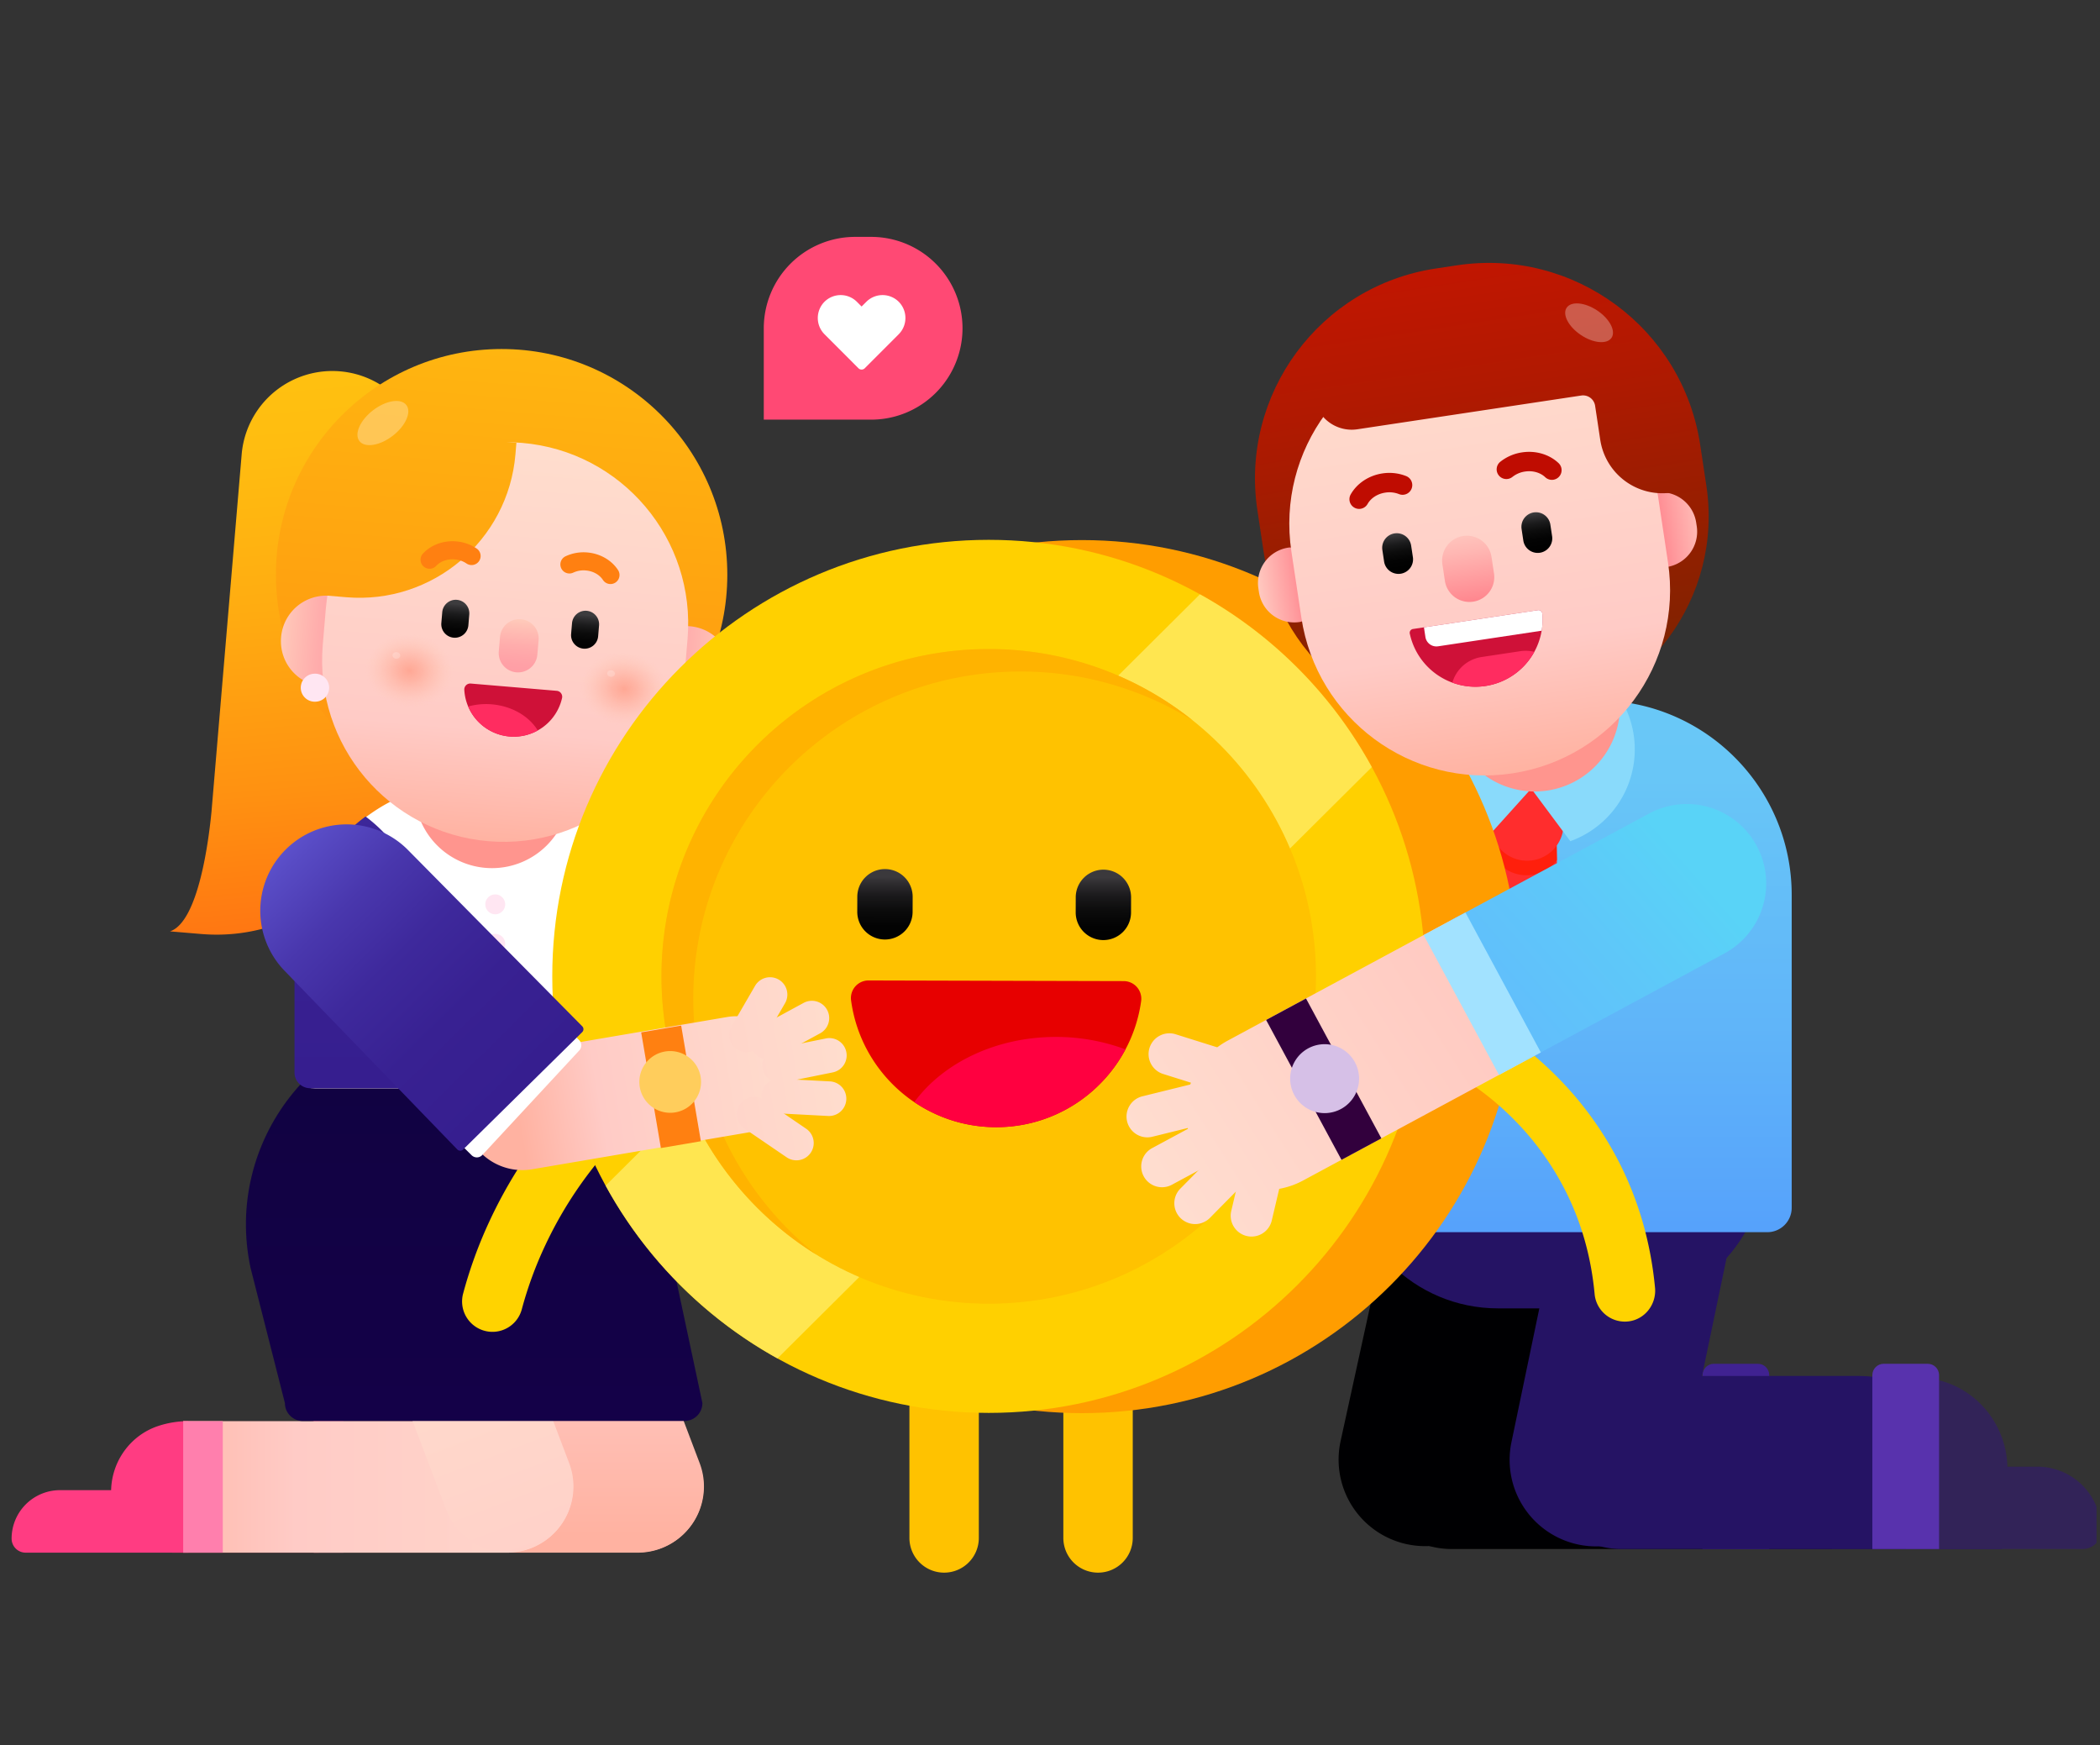 <svg xmlns="http://www.w3.org/2000/svg" width="201" height="167" viewBox="0 0 201 167" fill="none"><rect x="0" y="0" width="201" height="167" fill="#333333" stroke="none"/><g clip-path="url(#clip0_6009_4503)"><path d="M30.024 136v12.585H61.04a6.292 6.292 0 000-12.584H30.024V136z" fill="url(#paint0_linear_6009_4503)"></path><path d="M63.316 148.136a6.293 6.293 0 003.654-8.114l-8.211-21.663a6.293 6.293 0 00-11.768 4.461l8.21 21.662a6.292 6.292 0 008.115 3.654z" fill="url(#paint1_linear_6009_4503)"></path><path d="M23.125 142.602c.07-2.808 1.886-5.292 4.558-6.156A9.156 9.156 0 0130.51 136v12.585H16.557a1.345 1.345 0 01-1.345-1.345 4.636 4.636 0 014.638-4.637h3.275v-.001z" fill="#FF265D"></path><path d="M32.874 136h-2.85v12.585h2.85V136z" fill="#FF679F"></path><path d="M17.534 136v12.585H48.55a6.292 6.292 0 000-12.584H17.534V136z" fill="url(#paint2_linear_6009_4503)"></path><path d="M50.825 148.136a6.293 6.293 0 003.654-8.114l-8.21-21.663A6.293 6.293 0 0034.5 122.82l8.211 21.662a6.293 6.293 0 008.114 3.654z" fill="url(#paint3_linear_6009_4503)"></path><path d="M10.636 142.602c.07-2.808 1.885-5.292 4.558-6.156A9.156 9.156 0 0118.02 136v12.585H2.456a1.345 1.345 0 01-1.345-1.345 4.636 4.636 0 014.638-4.637h4.887v-.001z" fill="#FF3C82"></path><path d="M21.322 136h-3.788v12.585h3.788V136z" fill="#FF7FAD"></path><path d="M20.249 77.607l2.882-34.125a8.71 8.71 0 0117.36 1.466l-2.411 28.54c-.81 9.586-9.238 16.702-18.825 15.892l-2.982-.251c2.755-.917 3.732-8.934 3.976-11.522z" fill="url(#paint4_linear_6009_4503)"></path><path d="M28.985 135.985h36.53c.947 0 1.716-.768 1.716-1.716l-2.388-11.211c-1-4.698-1.222-4.14-1.996-8.881-1.548-9.494-9.787-16.74-19.719-16.74-.138 0-.275.001-.412.004-12.33.25-21.306 11.819-18.737 23.88l3.29 12.949c0 .948.768 1.715 1.716 1.715z" fill="url(#paint5_linear_6009_4503)"></path><path d="M30.231 104.139H60.87a1.926 1.926 0 001.926-1.926V91.647c0-9.29-7.532-16.823-16.823-16.823h-.843c-9.29 0-16.823 7.532-16.823 16.823v10.567c0 1.064.862 1.925 1.925 1.925z" fill="#fff"></path><path d="M45.55 98.598c7.653 0 14.138-4.988 16.392-11.887a17.22 17.22 0 01.853 5.358v10.413c0 .915-.742 1.658-1.658 1.658H29.964a1.659 1.659 0 01-1.659-1.658V92.069c0-1.871.302-3.671.853-5.358 2.255 6.9 8.74 11.887 16.393 11.887z" fill="url(#paint6_linear_6009_4503)"></path><path d="M47.402 87.495a.951.951 0 100-1.903.951.951 0 000 1.903zm0 3.777a.951.951 0 100-1.903.951.951 0 000 1.903z" fill="#FFE6F2"></path><path d="M47.088 83.078a7.415 7.415 0 007.416-7.415v-5.005a7.415 7.415 0 10-14.83 0v5.005a7.415 7.415 0 007.414 7.415z" fill="#FF958E"></path><path d="M48.011 76.606c11.931 0 21.603-9.672 21.603-21.603 0-11.93-9.672-21.603-21.603-21.603-11.931 0-21.603 9.672-21.603 21.603 0 11.931 9.672 21.603 21.603 21.603z" fill="url(#paint7_linear_6009_4503)"></path><path opacity=".29" d="M37.585 41.708c1.24-.952 1.826-2.271 1.307-2.947-.519-.676-1.945-.453-3.185.5-1.24.951-1.826 2.27-1.307 2.947.519.676 1.945.452 3.185-.5z" fill="#fff"></path><path d="M61.366 63.877a4.325 4.325 0 108.62.728 4.325 4.325 0 00-8.62-.728z" fill="url(#paint8_linear_6009_4503)"></path><path d="M26.907 60.966a4.325 4.325 0 108.619.728 4.325 4.325 0 00-8.62-.728z" fill="url(#paint9_linear_6009_4503)"></path><path d="M46.741 80.5c9.56.807 17.965-6.288 18.772-15.849l.296-3.497c.807-9.56-6.288-17.964-15.849-18.772-9.56-.807-17.964 6.288-18.772 15.849l-.295 3.497c-.808 9.56 6.288 17.964 15.848 18.772z" fill="url(#paint10_linear_6009_4503)"></path><path d="M66.13 70.192a1.34 1.34 0 100-2.68 1.34 1.34 0 000 2.68zM30.128 67.15a1.34 1.34 0 100-2.679 1.34 1.34 0 000 2.68z" fill="#FFE6F2"></path><path d="M30.32 56.914l2.817.239c8.25.697 15.5-5.425 16.198-13.674l.093-1.11-2.817-.238c-8.249-.697-15.5 5.425-16.197 13.674l-.094 1.11z" fill="url(#paint11_linear_6009_4503)"></path><path d="M49.43 64.34a1.853 1.853 0 002.002-1.69l.123-1.446a1.853 1.853 0 00-3.691-.312l-.123 1.447a1.852 1.852 0 001.69 2.002z" fill="url(#paint12_linear_6009_4503)"></path><path d="M45.057 65.413a.57.57 0 00-.617.593 4.74 4.74 0 009.358.79.57.57 0 00-.51-.687l-8.231-.696z" fill="#CF1138"></path><path d="M48.774 70.483a4.736 4.736 0 01-3.962-2.874 6.407 6.407 0 012.256-.207c1.956.165 3.588 1.159 4.403 2.5a4.73 4.73 0 01-2.697.58z" fill="#FF2C60"></path><path d="M55.848 62.074c.715.06 1.343-.47 1.403-1.185l.087-1.035a1.298 1.298 0 10-2.587-.218l-.088 1.035c-.06.715.47 1.342 1.185 1.403z" fill="url(#paint13_linear_6009_4503)"></path><path d="M43.426 61.025a1.3 1.3 0 001.404-1.185l.087-1.035a1.298 1.298 0 10-2.588-.218l-.087 1.035c-.06.715.47 1.342 1.184 1.403z" fill="url(#paint14_linear_6009_4503)"></path><path d="M58.36 55.888a.865.865 0 00.796-1.335c-.622-.953-1.722-1.582-2.943-1.685a4.062 4.062 0 00-2.083.367.864.864 0 10.742 1.562 2.34 2.34 0 011.197-.206c.694.058 1.307.398 1.64.908a.864.864 0 00.652.389zm-17.317-1.463a.865.865 0 01-.56-1.45c.774-.833 1.963-1.27 3.183-1.167a4.071 4.071 0 011.993.711.865.865 0 01-.992 1.416 2.346 2.346 0 00-1.145-.404c-.694-.058-1.356.173-1.77.62a.864.864 0 01-.709.274z" fill="#FF8011"></path><path d="M63.95 66.278c.162-1.93-1.585-3.653-3.903-3.85-2.318-.195-4.33 1.21-4.492 3.14-.163 1.93 1.584 3.653 3.902 3.85 2.318.196 4.328-1.21 4.492-3.14z" fill="url(#paint15_radial_6009_4503)"></path><path opacity=".2" d="M58.86 64.49c.015-.172-.14-.325-.345-.343-.206-.017-.384.108-.398.28-.015.173.14.326.345.344.205.017.384-.108.398-.28z" fill="#fff"></path><path d="M43.397 64.542c.163-1.93-1.584-3.653-3.903-3.85-2.318-.195-4.33 1.21-4.492 3.14-.163 1.93 1.584 3.654 3.902 3.85 2.318.196 4.33-1.21 4.493-3.14z" fill="url(#paint16_radial_6009_4503)"></path><path opacity=".2" d="M38.308 62.755c.014-.172-.14-.325-.346-.343-.205-.017-.383.109-.398.28-.014.173.14.327.346.344.205.017.383-.108.398-.28z" fill="#fff"></path><path d="M40.747 89.62c0-4.7-2.264-8.872-5.76-11.485-4.126 3.066-6.799 7.977-6.799 13.511v10.994a1.5 1.5 0 001.5 1.499h11.059V89.621z" fill="url(#paint17_linear_6009_4503)"></path><path d="M138.088 85.6l-16.15 14.316-10.087-11.38 16.15-14.315a7.604 7.604 0 0110.087 11.38z" fill="url(#paint18_linear_6009_4503)"></path><path d="M123.14 98.842l-10.087-11.38-3.403 3.017 10.087 11.379 3.403-3.016z" fill="#A2E2FF"></path><path d="M88.886 75.885a1.992 1.992 0 012.178-1.788l5.406.457a1.992 1.992 0 11-.389 3.965l-5.407-.456a1.993 1.993 0 01-1.788-2.178z" fill="url(#paint19_linear_6009_4503)"></path><path d="M89.653 69.39a1.993 1.993 0 012.785-.431l4.704 3.445a1.993 1.993 0 01-2.354 3.216l-4.705-3.446a1.993 1.993 0 01-.43-2.785z" fill="url(#paint20_linear_6009_4503)"></path><path d="M93.09 65.32a1.992 1.992 0 012.789.403l3.489 4.673a1.991 1.991 0 11-3.193 2.384l-3.489-4.673a1.992 1.992 0 01.404-2.788z" fill="url(#paint21_linear_6009_4503)"></path><path d="M98.044 62.98a1.993 1.993 0 012.599 1.088l2.212 5.396a1.991 1.991 0 11-3.686 1.511l-2.212-5.395a1.991 1.991 0 011.087-2.6z" fill="url(#paint22_linear_6009_4503)"></path><path d="M105.328 64.068a1.993 1.993 0 011.657 2.28l-.912 5.76a1.992 1.992 0 01-3.936-.623l.912-5.76a1.992 1.992 0 012.279-1.657z" fill="url(#paint23_linear_6009_4503)"></path><path d="M109.937 100.565L94.923 80.458a7.604 7.604 0 0112.184-9.099l15.015 20.107a7.605 7.605 0 01-1.543 10.642 7.605 7.605 0 01-10.642-1.543z" fill="url(#paint24_linear_6009_4503)"></path><path d="M175.345 145.469v2.768h-36.383a8.28 8.28 0 010-16.561h22.59c7.618-.001 13.793 6.175 13.793 13.793z" fill="#000002"></path><path d="M134.634 147.769a8.281 8.281 0 01-6.32-9.859l5.117-23.39a8.281 8.281 0 0116.179 3.539l-5.117 23.39a8.28 8.28 0 01-9.859 6.32z" fill="#000002"></path><path d="M175.88 140.355c-.092-3.699-2.485-6.972-6.006-8.112a12.065 12.065 0 00-3.725-.588v16.582h16.935a1.77 1.77 0 001.771-1.771 6.11 6.11 0 00-6.111-6.111h-2.864z" fill="#1B123F"></path><path d="M169.342 131.597v16.64h-6.386v-16.64c0-.601.487-1.088 1.088-1.088h4.211c.601 0 1.087.487 1.087 1.088z" fill="#402291"></path><path d="M191.6 145.469v2.768h-36.384a8.28 8.28 0 01-8.28-8.28 8.28 8.28 0 018.28-8.281h22.59c7.618-.001 13.794 6.175 13.794 13.793z" fill="#251364"></path><path d="M151.084 147.81a8.28 8.28 0 01-6.417-9.796l4.886-23.439a8.28 8.28 0 1116.212 3.379l-4.886 23.44a8.278 8.278 0 01-9.795 6.416z" fill="#251364"></path><path d="M192.135 140.355c-.092-3.699-2.485-6.972-6.006-8.112a12.065 12.065 0 00-3.725-.588v16.582h16.935a1.77 1.77 0 001.771-1.771 6.11 6.11 0 00-6.111-6.111h-2.864z" fill="#322358"></path><path d="M185.597 131.597v16.64h-6.387v-16.64c0-.601.487-1.088 1.088-1.088h4.211c.601 0 1.088.487 1.088 1.088z" fill="#5832AD"></path><path d="M154.451 125.207h-11.072c-8.024 0-14.529-6.505-14.529-14.528v-4.475h40.129v4.475c.001 8.023-6.504 14.528-14.528 14.528z" fill="#251364"></path><path d="M169.154 117.917h-39.72a2.339 2.339 0 01-2.339-2.338V85.644c0-10.287 8.34-18.626 18.626-18.626h7.144c10.287 0 18.626 8.34 18.626 18.626v29.936a2.336 2.336 0 01-2.337 2.337z" fill="url(#paint25_linear_6009_4503)"></path><path d="M149.021 98.482l-2.111 1.851a.713.713 0 01-.934.005l-2.069-1.775a.711.711 0 01-.248-.53l-.296-18.6 5.606-.089.296 18.59a.716.716 0 01-.244.548z" fill="#FF2D2D"></path><path d="M143.412 82.57c.05.054.098.11.152.162a3.647 3.647 0 005.452-.43l-.042-2.656-5.606.09.044 2.833z" fill="#FF1F0C"></path><path d="M148.513 76.286a3.493 3.493 0 11-4.858 5.015 3.493 3.493 0 014.858-5.015z" fill="#FF2D2D"></path><path d="M142.592 79.874l3.969-4.405 3.741 5.03a9.34 9.34 0 00-2.417-18.095 9.34 9.34 0 00-10.063 8.556 9.343 9.343 0 004.77 8.914z" fill="#89DAFB"></path><path d="M146.9 75.743a8.152 8.152 0 01-8.151-8.151v-5.46a8.152 8.152 0 0116.303 0v5.46a8.152 8.152 0 01-8.152 8.151z" fill="#FF958E"></path><path d="M83.381 40.159H73.105v-8.745a8.745 8.745 0 018.745-8.745h1.531a8.745 8.745 0 010 17.49z" fill="#FF4974"></path><path d="M82.468 35.366a.419.419 0 01-.297-.121l-3.258-3.262a2.205 2.205 0 010-3.103 2.197 2.197 0 013.103 0l.452.453.453-.453a2.197 2.197 0 013.103 0c.85.86.85 2.244 0 3.103l-3.258 3.262a.419.419 0 01-.298.121z" fill="#fff"></path><path d="M105.099 150.497a3.322 3.322 0 01-3.322-3.322v-20.068a3.322 3.322 0 016.644 0v20.068a3.322 3.322 0 01-3.322 3.322z" fill="#FFC200"></path><path d="M103.555 135.233c23.072 0 41.774-18.703 41.774-41.775 0-23.07-18.702-41.774-41.774-41.774-23.07 0-41.774 18.703-41.774 41.775 0 23.071 18.703 41.774 41.774 41.774z" fill="#FF9D00"></path><path d="M90.366 150.497a3.323 3.323 0 01-3.322-3.322v-20.068a3.323 3.323 0 016.644 0v20.068a3.323 3.323 0 01-3.322 3.322z" fill="#FFC200"></path><path d="M46.775 127.431a2.91 2.91 0 01-2.449-3.636 42.419 42.419 0 012.504-6.888 44.174 44.174 0 015.698-9.17 44.455 44.455 0 0110.01-9.105 2.907 2.907 0 113.22 4.841 38.658 38.658 0 00-8.614 7.8 38.375 38.375 0 00-4.944 7.875 36.693 36.693 0 00-2.255 6.141 2.908 2.908 0 01-3.17 2.142z" fill="#FFD300"></path><path d="M94.635 135.21c23.071 0 41.774-18.703 41.774-41.775 0-23.07-18.703-41.774-41.774-41.774-23.072 0-41.775 18.703-41.775 41.774 0 23.072 18.703 41.775 41.775 41.775z" fill="#FFD000"></path><path opacity=".8" d="M57.966 113.46a41.965 41.965 0 0016.45 16.537l56.887-56.588a41.96 41.96 0 00-16.451-16.537L57.966 113.46z" fill="#FFEB64"></path><path d="M94.635 124.76c17.3 0 31.325-14.025 31.325-31.325 0-17.3-14.025-31.324-31.325-31.324-17.3 0-31.324 14.024-31.324 31.324 0 17.3 14.024 31.325 31.324 31.325z" fill="#FFC200"></path><path d="M107.559 93.889a1.686 1.686 0 011.666 1.905c-.946 6.836-6.821 12.092-13.914 12.074-7.094-.019-12.941-5.306-13.852-12.147a1.685 1.685 0 011.676-1.895l24.424.063z" fill="#E70000"></path><path d="M95.31 107.868c5.378.014 10.051-3.008 12.411-7.448a18.984 18.984 0 00-6.596-1.19c-5.802-.015-10.864 2.494-13.61 6.232a13.95 13.95 0 007.795 2.406z" fill="#FF0040"></path><path d="M84.694 89.908a2.649 2.649 0 01-2.642-2.656l.004-1.441a2.649 2.649 0 115.299.014l-.005 1.441a2.65 2.65 0 01-2.656 2.642z" fill="url(#paint26_linear_6009_4503)"></path><path d="M105.601 89.963a2.649 2.649 0 01-2.642-2.656l.004-1.44a2.649 2.649 0 115.298.013l-.004 1.442a2.65 2.65 0 01-2.656 2.641z" fill="url(#paint27_linear_6009_4503)"></path><path d="M139.68 99.999a2.905 2.905 0 014.252-1.186 33.841 33.841 0 015.203 4.333 32.785 32.785 0 015.845 8.097c1.87 3.675 3.025 7.709 3.43 11.989.151 1.594-.981 3.052-2.574 3.225a2.906 2.906 0 01-3.208-2.62c-.327-3.521-1.257-6.827-2.765-9.829a26.924 26.924 0 00-4.719-6.628 27.942 27.942 0 00-4.455-3.741 2.909 2.909 0 01-1.009-3.64z" fill="#FFD300"></path><path opacity=".8" d="M66.356 95.503c.045-17.3 14.107-31.287 31.407-31.242a31.187 31.187 0 0116.418 4.695 31.192 31.192 0 00-19.462-6.846c-17.3-.045-31.362 13.941-31.407 31.242-.03 11.274 5.901 21.172 14.824 26.712-7.202-5.757-11.806-14.624-11.78-24.56z" fill="#FFAF00"></path><path d="M119.305 118.276a1.994 1.994 0 01-1.451-2.416l1.245-5.281a1.992 1.992 0 113.866.966l-1.245 5.281a1.992 1.992 0 01-2.415 1.45z" fill="url(#paint28_linear_6009_4503)"></path><path d="M112.992 116.565a1.992 1.992 0 01-.017-2.818l4.098-4.148a1.992 1.992 0 112.834 2.799l-4.098 4.149a1.99 1.99 0 01-2.817.018z" fill="url(#paint29_linear_6009_4503)"></path><path d="M109.469 112.568a1.992 1.992 0 01.809-2.699l5.133-2.766a1.992 1.992 0 011.891 3.507l-5.134 2.766a1.99 1.99 0 01-2.699-.808z" fill="url(#paint30_linear_6009_4503)"></path><path d="M107.882 107.326a1.993 1.993 0 011.458-2.412l5.661-1.397a1.993 1.993 0 11.954 3.869l-5.661 1.397a1.994 1.994 0 01-2.412-1.457z" fill="url(#paint31_linear_6009_4503)"></path><path d="M110.026 100.279a1.994 1.994 0 012.498-1.304l5.564 1.747a1.992 1.992 0 01-1.194 3.801l-5.563-1.747a1.992 1.992 0 01-1.305-2.497z" fill="url(#paint32_linear_6009_4503)"></path><path d="M146.806 101.072l-22.091 11.904a7.603 7.603 0 01-10.3-3.087 7.602 7.602 0 013.087-10.3l22.091-11.903a7.601 7.601 0 0110.299 3.086 7.603 7.603 0 01-3.086 10.3z" fill="url(#paint33_linear_6009_4503)"></path><path d="M165.053 91.24l-18.998 10.237-7.213-13.387 18.998-10.237a7.602 7.602 0 0110.3 3.086 7.605 7.605 0 01-3.087 10.3z" fill="url(#paint34_linear_6009_4503)"></path><path d="M147.48 100.712l-7.214-13.386-4.004 2.157 7.214 13.386 4.004-2.157z" fill="#A2E2FF"></path><path d="M132.217 108.937l-7.214-13.386-3.817 2.056 7.214 13.387 3.817-2.057z" fill="#32003D"></path><path d="M126.785 106.522a3.298 3.298 0 100-6.596 3.298 3.298 0 000 6.596z" fill="#D6C0E7"></path><path d="M146.88 68.759l-3.646.549c-10.692 1.611-20.666-5.75-22.277-16.443l-.608-4.039c-1.673-11.101 5.971-21.457 17.072-23.13l2.031-.306c11.174-1.683 21.599 6.01 23.282 17.187l.589 3.906c1.612 10.69-5.75 20.665-16.443 22.276z" fill="url(#paint35_linear_6009_4503)"></path><path d="M159.532 54.261a3.42 3.42 0 002.872-3.89l-.055-.36a3.418 3.418 0 00-3.89-2.87.997.997 0 00-.837 1.133l.777 5.15a.995.995 0 001.133.837z" fill="url(#paint36_linear_6009_4503)"></path><path d="M123.314 52.406a3.419 3.419 0 00-2.871 3.89l.054.359a3.42 3.42 0 003.89 2.871.995.995 0 00.837-1.133l-.776-5.15a.998.998 0 00-1.134-.837z" fill="url(#paint37_linear_6009_4503)"></path><path d="M144.749 74.01c9.69-1.46 16.362-10.5 14.903-20.19l-.954-6.331c-1.46-9.69-10.498-16.363-20.19-14.903-9.69 1.46-16.362 10.498-14.903 20.19l.954 6.33c1.46 9.692 10.5 16.364 20.19 14.904z" fill="url(#paint38_linear_6009_4503)"></path><path d="M146.547 31.205l-17.649 2.65a3.649 3.649 0 101.084 7.216l21.366-3.22a1.167 1.167 0 011.327.98l.491 3.257a6.012 6.012 0 006.84 5.048 1.167 1.167 0 00.98-1.327l-.668-4.432c-.996-6.611-7.16-11.164-13.771-10.172z" fill="url(#paint39_linear_6009_4503)"></path><path opacity=".29" d="M154.248 32.325c.432-.647-.179-1.815-1.366-2.608-1.188-.794-2.501-.913-2.933-.266-.433.647.179 1.814 1.366 2.608s2.5.913 2.933.266z" fill="#fff"></path><path d="M141 57.578a2.377 2.377 0 001.997-2.704l-.239-1.584a2.376 2.376 0 10-4.7.709l.238 1.583A2.376 2.376 0 00141 57.578z" fill="url(#paint40_linear_6009_4503)"></path><path d="M135.24 60.193a.368.368 0 00-.303.443 6.426 6.426 0 0012.685-1.91.369.369 0 00-.42-.335l-11.962 1.802z" fill="#CF1138"></path><path d="M145.513 62.316l-3.711.56a3.44 3.44 0 00-2.791 2.45c.981.36 2.062.487 3.168.32a6.415 6.415 0 004.677-3.267 3.447 3.447 0 00-1.343-.063z" fill="#FF2C60"></path><path d="M137.644 61.85l9.915-1.494a6.365 6.365 0 00.064-1.63.37.37 0 00-.421-.335l-10.91 1.643.139.92c.088.583.631.983 1.213.895z" fill="#fff"></path><path d="M134.063 54.904a1.394 1.394 0 01-1.586-1.17l-.166-1.104a1.393 1.393 0 112.757-.416l.166 1.104a1.395 1.395 0 01-1.171 1.586z" fill="url(#paint41_linear_6009_4503)"></path><path d="M147.389 52.896a1.393 1.393 0 01-1.586-1.17l-.166-1.104a1.393 1.393 0 112.756-.415l.166 1.103a1.394 1.394 0 01-1.17 1.586z" fill="url(#paint42_linear_6009_4503)"></path><path d="M130.226 48.69a.928.928 0 01-.946-1.374c.601-1.062 1.735-1.815 3.034-2.011a4.367 4.367 0 012.258.248.928.928 0 11-.684 1.725 2.5 2.5 0 00-1.297-.136c-.739.111-1.373.517-1.695 1.088a.93.93 0 01-.67.46zm18.452-2.78a.928.928 0 00.499-1.592c-.887-.84-2.193-1.224-3.493-1.027a4.367 4.367 0 00-2.085.9.928.928 0 101.163 1.448 2.508 2.508 0 011.198-.513c.74-.112 1.465.09 1.939.54a.936.936 0 00.779.245z" fill="#BF0C01"></path><path d="M76.041 101.922a5.615 5.615 0 01-4.59 6.478l-20.592 3.509a5.615 5.615 0 01-1.887-11.069l20.591-3.51a5.614 5.614 0 016.478 4.592z" fill="url(#paint43_linear_6009_4503)"></path><path d="M67.084 109.212l-1.886-11.07-3.828.653 1.886 11.07 3.828-.653z" fill="#FF8011"></path><path d="M64.147 106.49a2.953 2.953 0 100-5.906 2.953 2.953 0 000 5.906z" fill="#FFCD5C"></path><path d="M74.554 93.754a1.658 1.658 0 01.572 2.273L72.86 99.93a1.658 1.658 0 01-2.845-1.701l2.265-3.903a1.657 1.657 0 012.273-.572z" fill="url(#paint44_linear_6009_4503)"></path><path d="M79.166 96.64c.436.804.137 1.81-.667 2.246l-4.263 2.313a1.658 1.658 0 01-1.58-2.914l4.263-2.312a1.657 1.657 0 012.247.667z" fill="url(#paint45_linear_6009_4503)"></path><path d="M81.005 100.671a1.657 1.657 0 01-1.295 1.953l-4.753.962a1.657 1.657 0 11-.658-3.248l4.753-.963a1.657 1.657 0 011.953 1.296z" fill="url(#paint46_linear_6009_4503)"></path><path d="M81.003 105.227a1.657 1.657 0 01-1.742 1.568l-4.843-.255a1.658 1.658 0 01.174-3.31l4.843.255a1.656 1.656 0 011.568 1.742z" fill="url(#paint47_linear_6009_4503)"></path><path d="M77.596 110.317a1.657 1.657 0 01-2.303.434l-4.006-2.733a1.657 1.657 0 111.867-2.737l4.006 2.734c.756.515.952 1.546.436 2.302z" fill="url(#paint48_linear_6009_4503)"></path><path d="M29.72 95.334l15.437 15.234a.712.712 0 001.007-.038l9.286-10.01a.712.712 0 00-.039-1.007L39.975 84.28A7.54 7.54 0 1029.72 95.334z" fill="#fff"></path><path d="M27.26 92.925l16.511 17.076a.393.393 0 00.556.004l11.4-11.234a.393.393 0 000-.56L38.981 81.273a8.264 8.264 0 00-11.72 11.653z" fill="url(#paint49_linear_6009_4503)"></path></g><defs><linearGradient id="paint0_linear_6009_4503" x1="48.679" y1="75.101" x2="48.679" y2="146.96" gradientUnits="userSpaceOnUse"><stop stop-color="#FFDDCD"></stop><stop offset=".711" stop-color="#FFCBC6"></stop><stop offset="1" stop-color="#FFB2A1"></stop></linearGradient><linearGradient id="paint1_linear_6009_4503" x1="56.98" y1="75.101" x2="56.98" y2="146.96" gradientUnits="userSpaceOnUse"><stop stop-color="#FFDDCD"></stop><stop offset=".711" stop-color="#FFCBC6"></stop><stop offset="1" stop-color="#FFB2A1"></stop></linearGradient><linearGradient id="paint2_linear_6009_4503" x1="68.844" y1="142.292" x2="11.818" y2="142.292" gradientUnits="userSpaceOnUse"><stop stop-color="#FFDDCD"></stop><stop offset=".711" stop-color="#FFCBC6"></stop><stop offset="1" stop-color="#FFB2A1"></stop></linearGradient><linearGradient id="paint3_linear_6009_4503" x1="41.468" y1="123.464" x2="61.678" y2="176.789" gradientUnits="userSpaceOnUse"><stop stop-color="#FFDDCD"></stop><stop offset=".711" stop-color="#FFCBC6"></stop><stop offset="1" stop-color="#FFB2A1"></stop></linearGradient><linearGradient id="paint4_linear_6009_4503" x1="25.252" y1="30.828" x2="30.915" y2="95.008" gradientUnits="userSpaceOnUse"><stop stop-color="#FFC310"></stop><stop offset=".182" stop-color="#FFBD10"></stop><stop offset=".423" stop-color="#FFAC11"></stop><stop offset=".697" stop-color="#FF9111"></stop><stop offset=".993" stop-color="#FF6B12"></stop><stop offset="1" stop-color="#FF6A12"></stop></linearGradient><linearGradient id="paint5_linear_6009_4503" x1="45.384" y1="103.216" x2="45.384" y2="135.296" gradientUnits="userSpaceOnUse"><stop stop-color="#110242"></stop><stop offset="1" stop-color="#140148"></stop></linearGradient><linearGradient id="paint6_linear_6009_4503" x1="45.551" y1="86.711" x2="45.551" y2="104.14" gradientUnits="userSpaceOnUse"><stop stop-color="#FFE6F2" stop-opacity=".5"></stop><stop offset="1" stop-color="#FFE6F2"></stop></linearGradient><linearGradient id="paint7_linear_6009_4503" x1="51.339" y1="15.605" x2="46.549" y2="72.289" gradientUnits="userSpaceOnUse"><stop stop-color="#FFC310"></stop><stop offset="1" stop-color="#FF9710"></stop></linearGradient><linearGradient id="paint8_linear_6009_4503" x1="59.161" y1="63.695" x2="69.582" y2="64.576" gradientUnits="userSpaceOnUse"><stop stop-color="#FF9CA4"></stop><stop offset=".288" stop-color="#FFA0A6"></stop><stop offset=".593" stop-color="#FFADAC"></stop><stop offset=".905" stop-color="#FFC2B6"></stop><stop offset="1" stop-color="#FFCABA"></stop></linearGradient><linearGradient id="paint9_linear_6009_4503" x1="35.524" y1="61.698" x2="26.904" y2="60.97" gradientUnits="userSpaceOnUse"><stop stop-color="#FF9CA4"></stop><stop offset=".288" stop-color="#FFA0A6"></stop><stop offset=".593" stop-color="#FFADAC"></stop><stop offset=".905" stop-color="#FFC2B6"></stop><stop offset="1" stop-color="#FFCABA"></stop></linearGradient><linearGradient id="paint10_linear_6009_4503" x1="49.897" y1="43.127" x2="46.721" y2="80.712" gradientUnits="userSpaceOnUse"><stop stop-color="#FFDDCD"></stop><stop offset=".711" stop-color="#FFCBC6"></stop><stop offset="1" stop-color="#FFB2A1"></stop></linearGradient><linearGradient id="paint11_linear_6009_4503" x1="42.809" y1="14.884" x2="38.02" y2="71.568" gradientUnits="userSpaceOnUse"><stop stop-color="#FFC310"></stop><stop offset="1" stop-color="#FF9710"></stop></linearGradient><linearGradient id="paint12_linear_6009_4503" x1="49.348" y1="65.305" x2="49.855" y2="59.307" gradientUnits="userSpaceOnUse"><stop stop-color="#FF9CA4"></stop><stop offset=".288" stop-color="#FFA0A6"></stop><stop offset=".593" stop-color="#FFADAC"></stop><stop offset=".905" stop-color="#FFC2B6"></stop><stop offset="1" stop-color="#FFCABA"></stop></linearGradient><linearGradient id="paint13_linear_6009_4503" x1="56.118" y1="58.857" x2="55.803" y2="62.587" gradientUnits="userSpaceOnUse"><stop stop-color="#3D3C3E"></stop><stop offset=".079" stop-color="#313032"></stop><stop offset=".26" stop-color="#1B1B1C"></stop><stop offset=".458" stop-color="#0C0C0C"></stop><stop offset=".684" stop-color="#030303"></stop><stop offset="1"></stop></linearGradient><linearGradient id="paint14_linear_6009_4503" x1="43.697" y1="57.807" x2="43.382" y2="61.537" gradientUnits="userSpaceOnUse"><stop stop-color="#3D3C3E"></stop><stop offset=".079" stop-color="#313032"></stop><stop offset=".26" stop-color="#1B1B1C"></stop><stop offset=".458" stop-color="#0C0C0C"></stop><stop offset=".684" stop-color="#030303"></stop><stop offset="1"></stop></linearGradient><linearGradient id="paint17_linear_6009_4503" x1="34.467" y1="49.027" x2="34.467" y2="103.872" gradientUnits="userSpaceOnUse"><stop stop-color="#5E52CD"></stop><stop offset=".061" stop-color="#584BC4"></stop><stop offset=".26" stop-color="#4937AD"></stop><stop offset=".471" stop-color="#3E299C"></stop><stop offset=".705" stop-color="#382192"></stop><stop offset="1" stop-color="#361E8F"></stop></linearGradient><linearGradient id="paint18_linear_6009_4503" x1="147.967" y1="65.502" x2="111.907" y2="99.308" gradientUnits="userSpaceOnUse"><stop stop-color="#6BCCF6"></stop><stop offset=".283" stop-color="#68C6F7"></stop><stop offset=".662" stop-color="#60B5F9"></stop><stop offset="1" stop-color="#55A0FB"></stop></linearGradient><linearGradient id="paint19_linear_6009_4503" x1="115.69" y1="105.908" x2="79.899" y2="57.98" gradientUnits="userSpaceOnUse"><stop stop-color="#FFCDC3"></stop><stop offset=".679" stop-color="#FFBFBA"></stop><stop offset="1" stop-color="#FFAFAD"></stop></linearGradient><linearGradient id="paint20_linear_6009_4503" x1="113.817" y1="107.971" x2="84.356" y2="55.909" gradientUnits="userSpaceOnUse"><stop stop-color="#FFCDC3"></stop><stop offset=".679" stop-color="#FFBFBA"></stop><stop offset="1" stop-color="#FFAFAD"></stop></linearGradient><linearGradient id="paint21_linear_6009_4503" x1="118.869" y1="104.863" x2="86.524" y2="54.542" gradientUnits="userSpaceOnUse"><stop stop-color="#FFCDC3"></stop><stop offset=".679" stop-color="#FFBFBA"></stop><stop offset="1" stop-color="#FFAFAD"></stop></linearGradient><linearGradient id="paint22_linear_6009_4503" x1="124.084" y1="101.095" x2="89.071" y2="52.592" gradientUnits="userSpaceOnUse"><stop stop-color="#FFCDC3"></stop><stop offset=".679" stop-color="#FFBFBA"></stop><stop offset="1" stop-color="#FFAFAD"></stop></linearGradient><linearGradient id="paint23_linear_6009_4503" x1="127.004" y1="98.955" x2="91.213" y2="51.027" gradientUnits="userSpaceOnUse"><stop stop-color="#FFCDC3"></stop><stop offset=".679" stop-color="#FFBFBA"></stop><stop offset="1" stop-color="#FFAFAD"></stop></linearGradient><linearGradient id="paint24_linear_6009_4503" x1="121.008" y1="102.667" x2="85.217" y2="54.738" gradientUnits="userSpaceOnUse"><stop stop-color="#FFCDC3"></stop><stop offset=".679" stop-color="#FFBFBA"></stop><stop offset="1" stop-color="#FFAFAD"></stop></linearGradient><linearGradient id="paint25_linear_6009_4503" x1="149.294" y1="56.482" x2="149.294" y2="119.379" gradientUnits="userSpaceOnUse"><stop stop-color="#6BCCF6"></stop><stop offset=".283" stop-color="#68C6F7"></stop><stop offset=".662" stop-color="#60B5F9"></stop><stop offset="1" stop-color="#55A0FB"></stop></linearGradient><linearGradient id="paint26_linear_6009_4503" x1="84.71" y1="83.917" x2="84.691" y2="90.854" gradientUnits="userSpaceOnUse"><stop stop-color="#3B393C"></stop><stop offset=".067" stop-color="#312F32"></stop><stop offset=".25" stop-color="#1B1A1C"></stop><stop offset=".451" stop-color="#0C0C0C"></stop><stop offset=".68" stop-color="#030303"></stop><stop offset="1"></stop></linearGradient><linearGradient id="paint27_linear_6009_4503" x1="105.617" y1="83.972" x2="105.598" y2="90.909" gradientUnits="userSpaceOnUse"><stop stop-color="#3B393C"></stop><stop offset=".067" stop-color="#312F32"></stop><stop offset=".25" stop-color="#1B1A1C"></stop><stop offset=".451" stop-color="#0C0C0C"></stop><stop offset=".68" stop-color="#030303"></stop><stop offset="1"></stop></linearGradient><linearGradient id="paint28_linear_6009_4503" x1="114.118" y1="117.704" x2="181.534" y2="74.827" gradientUnits="userSpaceOnUse"><stop stop-color="#FFDDCF"></stop><stop offset=".679" stop-color="#FFBFBA"></stop><stop offset="1" stop-color="#FFAFAD"></stop></linearGradient><linearGradient id="paint29_linear_6009_4503" x1="112.69" y1="115.46" x2="180.106" y2="72.583" gradientUnits="userSpaceOnUse"><stop stop-color="#FFDDCF"></stop><stop offset=".679" stop-color="#FFBFBA"></stop><stop offset="1" stop-color="#FFAFAD"></stop></linearGradient><linearGradient id="paint30_linear_6009_4503" x1="110.643" y1="112.241" x2="178.059" y2="69.365" gradientUnits="userSpaceOnUse"><stop stop-color="#FFDDCF"></stop><stop offset=".679" stop-color="#FFBFBA"></stop><stop offset="1" stop-color="#FFAFAD"></stop></linearGradient><linearGradient id="paint31_linear_6009_4503" x1="108.462" y1="108.812" x2="175.878" y2="65.935" gradientUnits="userSpaceOnUse"><stop stop-color="#FFDDCF"></stop><stop offset=".679" stop-color="#FFBFBA"></stop><stop offset="1" stop-color="#FFAFAD"></stop></linearGradient><linearGradient id="paint32_linear_6009_4503" x1="107.063" y1="106.613" x2="174.479" y2="63.736" gradientUnits="userSpaceOnUse"><stop stop-color="#FFDDCF"></stop><stop offset=".679" stop-color="#FFBFBA"></stop><stop offset="1" stop-color="#FFAFAD"></stop></linearGradient><linearGradient id="paint33_linear_6009_4503" x1="111.445" y1="113.501" x2="178.861" y2="70.624" gradientUnits="userSpaceOnUse"><stop stop-color="#FFDDCF"></stop><stop offset=".679" stop-color="#FFBFBA"></stop><stop offset="1" stop-color="#FFAFAD"></stop></linearGradient><linearGradient id="paint34_linear_6009_4503" x1="161.097" y1="81.817" x2="121.359" y2="116.427" gradientUnits="userSpaceOnUse"><stop stop-color="#59D3F7"></stop><stop offset=".217" stop-color="#5EC7F9"></stop><stop offset=".681" stop-color="#65B4FE"></stop><stop offset="1" stop-color="#68ADFF"></stop></linearGradient><linearGradient id="paint35_linear_6009_4503" x1="138.452" y1="25.228" x2="144.645" y2="66.325" gradientUnits="userSpaceOnUse"><stop stop-color="#C11601"></stop><stop offset=".289" stop-color="#B11901"></stop><stop offset=".849" stop-color="#882100"></stop><stop offset="1" stop-color="#7C2300"></stop></linearGradient><linearGradient id="paint36_linear_6009_4503" x1="163.594" y1="50.003" x2="158.701" y2="50.74" gradientUnits="userSpaceOnUse"><stop stop-color="#FFC9C0"></stop><stop offset=".656" stop-color="#FF9FA1"></stop><stop offset="1" stop-color="#FF878F"></stop></linearGradient><linearGradient id="paint37_linear_6009_4503" x1="120.465" y1="56.471" x2="124.83" y2="55.813" gradientUnits="userSpaceOnUse"><stop stop-color="#FFC9C0"></stop><stop offset=".656" stop-color="#FF9FA1"></stop><stop offset="1" stop-color="#FF878F"></stop></linearGradient><linearGradient id="paint38_linear_6009_4503" x1="138.402" y1="31.92" x2="144.752" y2="74.059" gradientUnits="userSpaceOnUse"><stop stop-color="#FFDDCD"></stop><stop offset=".711" stop-color="#FFCBC6"></stop><stop offset="1" stop-color="#FFB2A1"></stop></linearGradient><linearGradient id="paint39_linear_6009_4503" x1="140.837" y1="24.879" x2="147.027" y2="65.959" gradientUnits="userSpaceOnUse"><stop stop-color="#C11601"></stop><stop offset=".289" stop-color="#B11901"></stop><stop offset=".849" stop-color="#882100"></stop><stop offset="1" stop-color="#7C2300"></stop></linearGradient><linearGradient id="paint40_linear_6009_4503" x1="139.939" y1="50.571" x2="140.977" y2="57.456" gradientUnits="userSpaceOnUse"><stop stop-color="#FFC9C0"></stop><stop offset=".322" stop-color="#FFB7B3"></stop><stop offset=".964" stop-color="#FF8A91"></stop><stop offset="1" stop-color="#FF878F"></stop></linearGradient><linearGradient id="paint41_linear_6009_4503" x1="133.487" y1="51.114" x2="134.04" y2="54.785" gradientUnits="userSpaceOnUse"><stop stop-color="#3D3C3E"></stop><stop offset=".079" stop-color="#313032"></stop><stop offset=".26" stop-color="#1B1B1C"></stop><stop offset=".458" stop-color="#0C0C0C"></stop><stop offset=".684" stop-color="#030303"></stop><stop offset="1"></stop></linearGradient><linearGradient id="paint42_linear_6009_4503" x1="146.812" y1="49.106" x2="147.366" y2="52.777" gradientUnits="userSpaceOnUse"><stop stop-color="#3D3C3E"></stop><stop offset=".079" stop-color="#313032"></stop><stop offset=".26" stop-color="#1B1B1C"></stop><stop offset=".458" stop-color="#0C0C0C"></stop><stop offset=".684" stop-color="#030303"></stop><stop offset="1"></stop></linearGradient><linearGradient id="paint43_linear_6009_4503" x1="76.708" y1="101.807" x2="49.512" y2="106.441" gradientUnits="userSpaceOnUse"><stop stop-color="#FFDDCD"></stop><stop offset=".711" stop-color="#FFCBC6"></stop><stop offset="1" stop-color="#FFB2A1"></stop></linearGradient><linearGradient id="paint44_linear_6009_4503" x1="79.957" y1="95.867" x2="45.57" y2="101.727" gradientUnits="userSpaceOnUse"><stop stop-color="#FFDDCD"></stop><stop offset=".711" stop-color="#FFCBC6"></stop><stop offset="1" stop-color="#FFB2A1"></stop></linearGradient><linearGradient id="paint45_linear_6009_4503" x1="80.283" y1="97.781" x2="45.897" y2="103.641" gradientUnits="userSpaceOnUse"><stop stop-color="#FFDDCD"></stop><stop offset=".711" stop-color="#FFCBC6"></stop><stop offset="1" stop-color="#FFB2A1"></stop></linearGradient><linearGradient id="paint46_linear_6009_4503" x1="80.804" y1="100.831" x2="46.417" y2="106.691" gradientUnits="userSpaceOnUse"><stop stop-color="#FFDDCD"></stop><stop offset=".711" stop-color="#FFCBC6"></stop><stop offset="1" stop-color="#FFB2A1"></stop></linearGradient><linearGradient id="paint47_linear_6009_4503" x1="81.386" y1="104.25" x2="47" y2="110.11" gradientUnits="userSpaceOnUse"><stop stop-color="#FFDDCD"></stop><stop offset=".711" stop-color="#FFCBC6"></stop><stop offset="1" stop-color="#FFB2A1"></stop></linearGradient><linearGradient id="paint48_linear_6009_4503" x1="81.808" y1="106.722" x2="47.421" y2="112.582" gradientUnits="userSpaceOnUse"><stop stop-color="#FFDDCD"></stop><stop offset=".711" stop-color="#FFCBC6"></stop><stop offset="1" stop-color="#FFB2A1"></stop></linearGradient><linearGradient id="paint49_linear_6009_4503" x1="26.895" y1="80.919" x2="49.742" y2="104.105" gradientUnits="userSpaceOnUse"><stop stop-color="#5E52CD"></stop><stop offset=".061" stop-color="#584BC4"></stop><stop offset=".26" stop-color="#4937AD"></stop><stop offset=".471" stop-color="#3E299C"></stop><stop offset=".705" stop-color="#382192"></stop><stop offset="1" stop-color="#361E8F"></stop></linearGradient><radialGradient id="paint15_radial_6009_4503" cx="0" cy="0" r="1" gradientUnits="userSpaceOnUse" gradientTransform="matrix(-4.198 -.355 .295 -3.494 59.75 65.925)"><stop stop-color="#FF9E88" stop-opacity=".8"></stop><stop offset=".295" stop-color="#FFA28C" stop-opacity=".564"></stop><stop offset=".607" stop-color="#FFAF98" stop-opacity=".314"></stop><stop offset=".926" stop-color="#FFC4AC" stop-opacity=".059"></stop><stop offset="1" stop-color="#FFCAB2" stop-opacity="0"></stop></radialGradient><radialGradient id="paint16_radial_6009_4503" cx="0" cy="0" r="1" gradientUnits="userSpaceOnUse" gradientTransform="matrix(-4.198 -.355 .295 -3.494 39.198 64.188)"><stop stop-color="#FF9E88" stop-opacity=".8"></stop><stop offset=".295" stop-color="#FFA28C" stop-opacity=".564"></stop><stop offset=".607" stop-color="#FFAF98" stop-opacity=".314"></stop><stop offset=".926" stop-color="#FFC4AC" stop-opacity=".059"></stop><stop offset="1" stop-color="#FFCAB2" stop-opacity="0"></stop></radialGradient><clipPath id="clip0_6009_4503"><path fill="#fff" transform="translate(.667)" d="M0 0h200v166.667H0z"></path></clipPath></defs></svg>